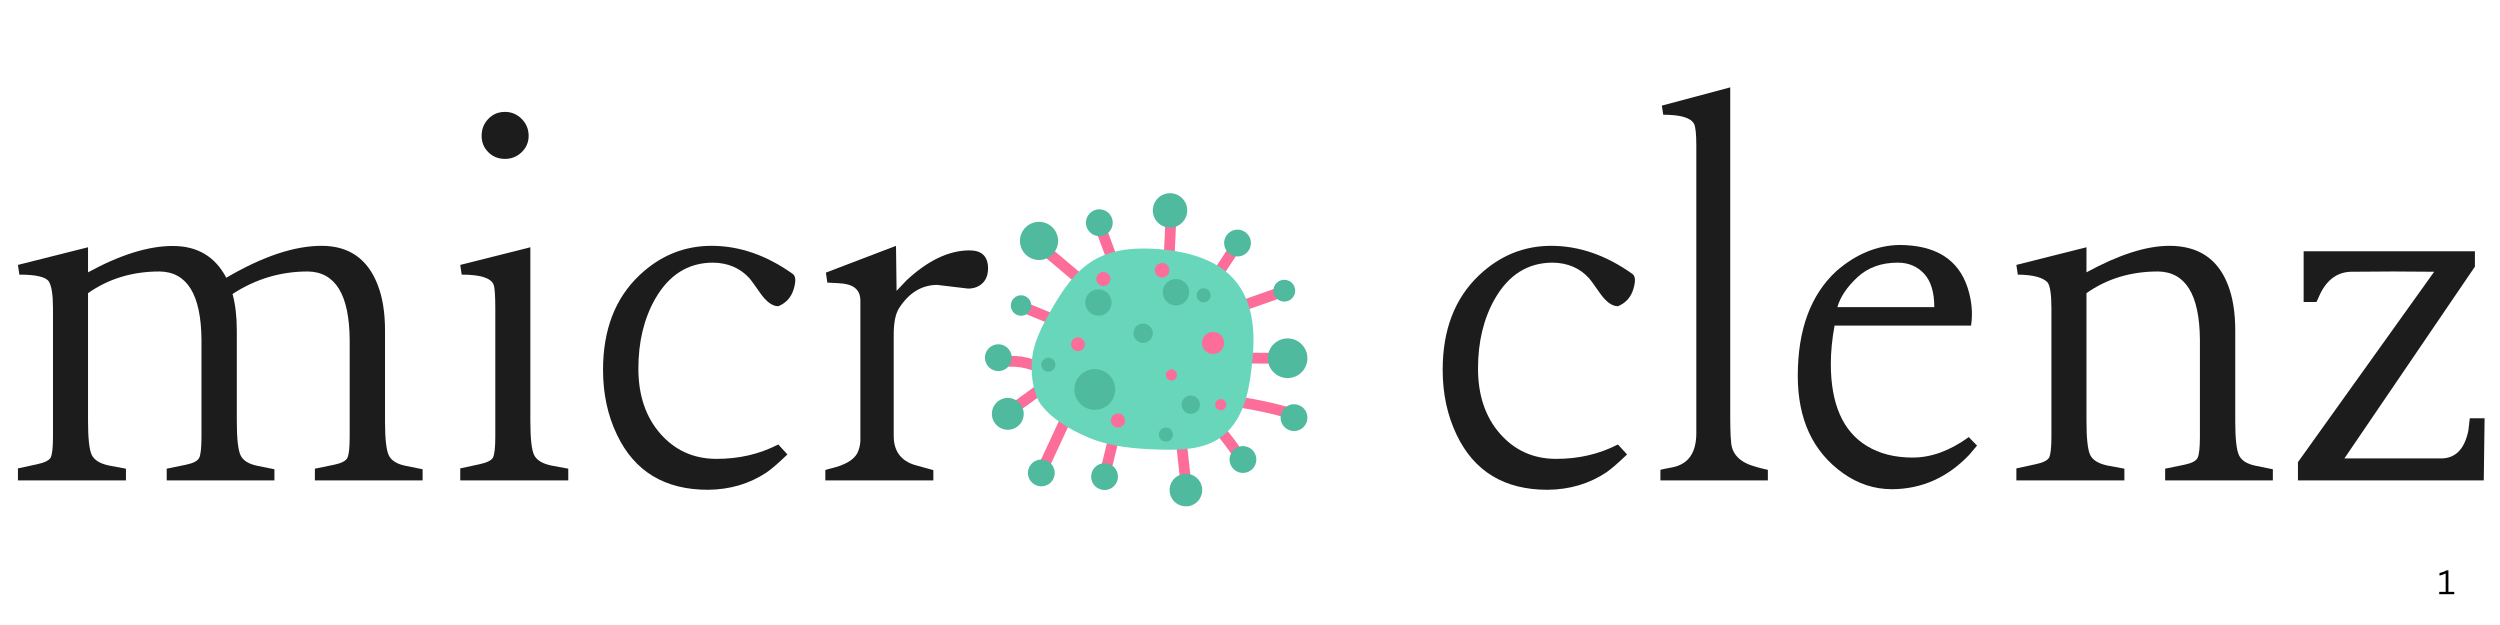<svg version="1.0" preserveAspectRatio="xMidYMid meet" height="500" viewBox="0 0 1500 375" zoomAndPan="magnify" width="2000" xmlns:xlink="http://www.w3.org/1999/xlink" xmlns="http://www.w3.org/2000/svg"><defs><g></g><clipPath id="b486a7b41b"><path clip-rule="nonzero" d="M 590.941 206 L 608 206 L 608 223 L 590.941 223 Z M 590.941 206"></path></clipPath><clipPath id="9415ea5e1d"><path clip-rule="nonzero" d="M 768 242 L 784.441 242 L 784.441 259 L 768 259 Z M 768 242"></path></clipPath><clipPath id="f687f3470a"><path clip-rule="nonzero" d="M 760 203 L 784.441 203 L 784.441 227 L 760 227 Z M 760 203"></path></clipPath><clipPath id="13f8cfface"><path clip-rule="nonzero" d="M 691 115.902 L 713 115.902 L 713 137 L 691 137 Z M 691 115.902"></path></clipPath></defs><g fill-opacity="1" fill="#1c1c1d"><g transform="translate(-1.725, 288.229)"><g><path d="M 97.469 -125.344 C 81.164 -125.344 66.859 -121.008 54.547 -112.344 L 54.547 -35.734 C 54.547 -25.242 55.285 -18.43 56.766 -15.297 C 58.254 -12.172 61.734 -10.035 67.203 -8.891 L 77.297 -7.016 L 77.297 0 L 12.484 0 L 12.484 -7.188 L 24.281 -9.75 C 28.5 -10.656 31.117 -11.969 32.141 -13.688 C 33.055 -15.625 33.516 -19.781 33.516 -26.156 L 33.516 -103.109 C 33.516 -111.086 32.719 -116.445 31.125 -119.188 C 29.414 -122.031 23.488 -123.453 13.344 -123.453 L 12.484 -129.281 L 54.547 -139.875 L 54.547 -124.828 C 73.93 -135.43 90.945 -140.703 105.594 -140.641 C 120.238 -140.586 130.867 -134.234 137.484 -121.578 C 159.254 -134.348 178.316 -140.734 194.672 -140.734 C 211.035 -140.734 222.238 -132.977 228.281 -117.469 C 231.25 -109.945 232.734 -100.77 232.734 -89.938 L 232.734 -35.391 C 232.734 -24.91 233.5 -18.102 235.031 -14.969 C 236.57 -11.832 239.961 -9.75 245.203 -8.719 L 255.297 -6.672 L 255.297 0 L 190.656 0 L 190.656 -7.016 L 202.297 -9.406 C 206.617 -10.312 209.238 -11.68 210.156 -13.516 C 211.07 -15.453 211.531 -19.609 211.531 -25.984 L 211.531 -84.469 C 211.301 -111.488 202.922 -125.113 186.391 -125.344 C 170.086 -125.344 155.039 -120.836 141.25 -111.828 C 142.957 -105.555 143.812 -98.258 143.812 -89.938 L 143.812 -35.391 C 143.812 -24.91 144.578 -18.102 146.109 -14.969 C 147.648 -11.832 151.047 -9.75 156.297 -8.719 L 166.375 -6.672 L 166.375 0 L 101.75 0 L 101.75 -7.016 L 113.375 -9.406 C 117.707 -10.312 120.328 -11.68 121.234 -13.516 C 122.148 -15.453 122.609 -19.609 122.609 -25.984 L 122.609 -84.469 C 122.379 -111.488 114 -125.113 97.469 -125.344 Z M 97.469 -125.344"></path></g></g><g transform="translate(263.664, 288.229)"><g><path d="M 54.547 -139.875 L 54.547 -35.734 C 54.547 -25.242 55.285 -18.43 56.766 -15.297 C 58.254 -12.172 61.734 -10.035 67.203 -8.891 L 77.297 -7.016 L 77.297 0 L 12.484 0 L 12.484 -7.188 L 24.281 -9.75 C 28.5 -10.656 31.117 -11.969 32.141 -13.688 C 33.055 -15.625 33.516 -19.781 33.516 -26.156 L 33.516 -103.109 C 33.516 -110.973 33.172 -115.758 32.484 -117.469 C 30.891 -121.457 24.508 -123.453 13.344 -123.453 L 12.484 -129.281 Z M 25.312 -206.734 C 25.312 -210.723 26.648 -214.113 29.328 -216.906 C 32.004 -219.695 35.336 -221.094 39.328 -221.094 C 43.203 -221.094 46.535 -219.695 49.328 -216.906 C 52.117 -214.113 53.516 -210.723 53.516 -206.734 C 53.516 -202.859 52.117 -199.582 49.328 -196.906 C 46.535 -194.227 43.203 -192.891 39.328 -192.891 C 35.336 -192.891 32.004 -194.227 29.328 -196.906 C 26.648 -199.582 25.312 -202.859 25.312 -206.734 Z M 25.312 -206.734"></path></g></g><g transform="translate(352.071, 288.229)"><g><path d="M 41.047 -108.922 C 34.316 -97.066 30.953 -83.129 30.953 -67.109 C 30.953 -51.098 35.336 -38.078 44.109 -28.047 C 52.891 -18.016 64.062 -12.969 77.625 -12.906 C 91.195 -12.852 103.625 -15.734 114.906 -21.547 L 120.375 -15.562 C 114.906 -10.312 110.75 -6.719 107.906 -4.781 C 97.645 2.051 85.898 5.523 72.672 5.641 C 46.797 5.641 28.613 -5.359 18.125 -27.359 C 12.539 -38.984 9.75 -51.977 9.75 -66.344 C 9.75 -90.395 17.047 -109.32 31.641 -123.125 C 44.055 -134.863 58.473 -140.734 74.891 -140.734 C 91.535 -140.734 107.723 -135.145 123.453 -123.969 C 125.398 -122.719 125.629 -119.641 124.141 -114.734 C 122.66 -109.836 119.582 -106.422 114.906 -104.484 C 111.375 -104.484 107.754 -107.129 104.047 -112.422 C 100.348 -117.723 98.211 -120.66 97.641 -121.234 C 92.055 -127.391 84.758 -130.523 75.75 -130.641 C 60.926 -130.641 49.359 -123.398 41.047 -108.922 Z M 41.047 -108.922"></path></g></g><g transform="translate(482.714, 288.229)"><g><path d="M 98.156 -115.078 L 79.516 -117.297 C 70.16 -117.191 62.52 -112.461 56.594 -103.109 C 54.539 -99.691 53.516 -94.504 53.516 -87.547 L 53.516 -26.672 C 53.516 -18.234 57.223 -12.594 64.641 -9.75 C 64.754 -9.633 66.805 -9.035 70.797 -7.953 C 74.785 -6.867 76.953 -6.27 77.297 -6.156 L 77.297 0 L 12.484 0 L 12.484 -6.156 C 12.828 -6.383 13.969 -6.727 15.906 -7.188 C 24.113 -9.125 29.359 -12.145 31.641 -16.25 C 32.773 -18.531 33.398 -21.035 33.516 -23.766 L 33.516 -107.906 C 33.516 -113.375 30.609 -116.676 24.797 -117.812 C 23.086 -118.156 19.383 -118.441 13.688 -118.672 L 12.828 -124.656 L 54.891 -140.734 L 55.234 -113.719 L 61.219 -120.047 C 74.102 -132.016 86.695 -138 99 -138 C 106.301 -138 110.008 -134.461 110.125 -127.391 C 110.125 -121.691 107.785 -117.875 103.109 -115.938 C 101.516 -115.363 99.863 -115.078 98.156 -115.078 Z M 98.156 -115.078"></path></g></g></g><g fill-opacity="1" fill="#1c1c1d"><g transform="translate(590.447, 288.229)"><g><path d="M 0 0 Z M 0 0"></path></g></g><g transform="translate(656.794, 288.229)"><g><path d="M 0 0 Z M 0 0"></path></g></g></g><g fill-opacity="1" fill="#000000"><g transform="translate(723.15, 288.229)"><g><path d="M 0 0 Z M 0 0"></path></g></g><g transform="translate(789.497, 288.229)"><g><path d="M 0 0 Z M 0 0"></path></g></g></g><g fill-opacity="1" fill="#1c1c1d"><g transform="translate(855.853, 288.229)"><g><path d="M 41.047 -108.922 C 34.316 -97.066 30.953 -83.129 30.953 -67.109 C 30.953 -51.098 35.336 -38.078 44.109 -28.047 C 52.891 -18.016 64.062 -12.969 77.625 -12.906 C 91.195 -12.852 103.625 -15.734 114.906 -21.547 L 120.375 -15.562 C 114.906 -10.312 110.75 -6.719 107.906 -4.781 C 97.645 2.051 85.898 5.523 72.672 5.641 C 46.797 5.641 28.613 -5.359 18.125 -27.359 C 12.539 -38.984 9.75 -51.977 9.75 -66.344 C 9.75 -90.395 17.047 -109.32 31.641 -123.125 C 44.055 -134.863 58.473 -140.734 74.891 -140.734 C 91.535 -140.734 107.723 -135.145 123.453 -123.969 C 125.398 -122.719 125.629 -119.641 124.141 -114.734 C 122.66 -109.836 119.582 -106.422 114.906 -104.484 C 111.375 -104.484 107.754 -107.129 104.047 -112.422 C 100.348 -117.723 98.211 -120.66 97.641 -121.234 C 92.055 -127.391 84.758 -130.523 75.75 -130.641 C 60.926 -130.641 49.359 -123.398 41.047 -108.922 Z M 41.047 -108.922"></path></g></g><g transform="translate(986.496, 288.229)"><g><path d="M 51.641 -235.812 L 51.641 -38.812 C 51.641 -28.551 51.984 -22.223 52.672 -19.828 C 53.922 -15.273 57.281 -11.859 62.75 -9.578 C 65.719 -8.43 69.539 -7.348 74.219 -6.328 L 74.219 0 L 9.75 0 L 9.75 -6.328 C 10.426 -6.555 12.875 -7.066 17.094 -7.859 C 26.562 -9.797 31.297 -16.641 31.297 -28.391 L 31.297 -200.922 C 31.297 -207.879 30.836 -212.211 29.922 -213.922 C 27.984 -217.566 21.828 -219.391 11.453 -219.391 L 10.609 -224.859 Z M 51.641 -235.812"></path></g></g><g transform="translate(1068.917, 288.229)"><g><path d="M 70.453 -141.25 C 92.336 -141.25 106.07 -132.695 111.656 -115.594 C 114.164 -107.844 114.852 -100.266 113.719 -92.859 L 31.812 -92.859 C 30.32 -84.648 29.578 -77.008 29.578 -69.938 C 29.578 -45.883 36.758 -29.469 51.125 -20.688 C 58.758 -16.02 67.938 -13.688 78.656 -13.688 C 89.832 -13.688 101.062 -17.785 112.344 -25.984 L 117.297 -20.859 L 112.516 -15.219 C 99.516 -1.656 84.125 5.18 66.344 5.297 C 55.738 5.297 45.938 2.102 36.938 -4.281 C 18.812 -17.156 9.75 -36.645 9.75 -62.75 C 9.75 -90.344 17.441 -111.266 32.828 -125.516 C 44.453 -135.66 56.992 -140.906 70.453 -141.25 Z M 33.516 -103.969 L 91.656 -103.969 C 91.656 -112.969 89.602 -119.66 85.5 -124.047 C 81.395 -128.441 76.148 -130.641 69.766 -130.641 C 59.848 -130.641 51.754 -127.703 45.484 -121.828 C 39.211 -115.961 35.223 -110.008 33.516 -103.969 Z M 33.516 -103.969"></path></g></g><g transform="translate(1197.337, 288.229)"><g><path d="M 97.469 -125.344 C 81.164 -125.344 66.859 -121.008 54.547 -112.344 L 54.547 -35.734 C 54.547 -25.242 55.285 -18.43 56.766 -15.297 C 58.254 -12.172 61.734 -10.035 67.203 -8.891 L 77.297 -7.016 L 77.297 0 L 12.484 0 L 12.484 -7.188 L 24.281 -9.75 C 28.5 -10.656 31.117 -11.969 32.141 -13.688 C 33.055 -15.625 33.516 -19.781 33.516 -26.156 L 33.516 -103.109 C 33.516 -111.316 32.773 -116.504 31.297 -118.672 C 28.555 -121.754 22.57 -123.348 13.344 -123.453 L 12.484 -129.281 L 54.547 -139.875 L 54.547 -124.828 C 73.93 -135.43 90.52 -140.734 104.312 -140.734 C 121.633 -140.734 133.316 -132.977 139.359 -117.469 C 142.328 -109.945 143.812 -100.77 143.812 -89.938 L 143.812 -35.391 C 143.812 -24.91 144.578 -18.102 146.109 -14.969 C 147.648 -11.832 151.047 -9.75 156.297 -8.719 L 166.375 -6.672 L 166.375 0 L 101.75 0 L 101.75 -7.016 L 113.375 -9.406 C 117.707 -10.312 120.328 -11.68 121.234 -13.516 C 122.148 -15.453 122.609 -19.609 122.609 -25.984 L 122.609 -84.469 C 122.379 -111.488 114 -125.113 97.469 -125.344 Z M 97.469 -125.344"></path></g></g><g transform="translate(1373.465, 288.229)"><g><path d="M 111.484 -137.484 L 111.484 -128.25 L 33.172 -13.172 L 91.141 -13.172 C 99.805 -13.172 105.281 -18.754 107.562 -29.922 L 108.406 -37.281 L 117.297 -37.281 L 116.797 0 L 5.297 0 L 5.297 -10.938 L 87.031 -125.172 C 71.301 -125.398 54.66 -125.398 37.109 -125.172 C 28.328 -124.941 21.828 -119.754 17.609 -109.609 C 17.035 -108.359 16.641 -107.504 16.422 -107.047 L 8.719 -107.047 L 8.719 -137.484 Z M 111.484 -137.484"></path></g></g></g><path fill-rule="nonzero" fill-opacity="1" d="M 626.164 153.551 C 631.809 158.32 637.453 163.086 643.102 167.855 C 646.27 170.531 650.875 165.965 647.688 163.27 C 642.039 158.5 636.395 153.734 630.75 148.965 C 627.582 146.289 622.973 150.855 626.164 153.551 Z M 626.164 153.551" fill="#fc6d99"></path><path fill-rule="nonzero" fill-opacity="1" d="M 658.176 140.102 C 659.906 144.77 661.633 149.438 663.363 154.102 C 664.805 157.977 671.07 156.301 669.613 152.375 C 667.887 147.707 666.156 143.039 664.426 138.375 C 662.988 134.496 656.719 136.176 658.176 140.102 Z M 658.176 140.102" fill="#fc6d99"></path><path fill-rule="nonzero" fill-opacity="1" d="M 699.145 134.031 C 698.895 139.672 698.648 145.312 698.398 150.949 C 698.211 155.121 704.699 155.113 704.883 150.949 C 705.133 145.309 705.379 139.668 705.629 134.031 C 705.816 129.859 699.328 129.867 699.145 134.031 Z M 699.145 134.031" fill="#fc6d99"></path><path fill-rule="nonzero" fill-opacity="1" d="M 735.023 163.633 C 737.641 159.629 740.258 155.621 742.875 151.621 C 745.168 148.117 739.551 144.863 737.277 148.348 C 734.66 152.352 732.043 156.355 729.426 160.359 C 727.133 163.859 732.75 167.117 735.023 163.633 Z M 735.023 163.633" fill="#fc6d99"></path><path fill-rule="nonzero" fill-opacity="1" d="M 748.188 185.926 C 754.754 183.609 761.32 181.297 767.887 178.98 C 771.793 177.602 770.113 171.336 766.16 172.73 C 759.594 175.047 753.031 177.359 746.465 179.676 C 742.555 181.055 744.238 187.324 748.188 185.926 Z M 748.188 185.926" fill="#fc6d99"></path><path fill-rule="nonzero" fill-opacity="1" d="M 750.16 218.109 C 755.039 218.133 759.922 218.16 764.805 218.188 C 768.977 218.207 768.984 211.723 764.805 211.703 C 759.922 211.676 755.039 211.648 750.16 211.625 C 745.988 211.602 745.98 218.086 750.16 218.109 Z M 750.16 218.109" fill="#fc6d99"></path><path fill-rule="nonzero" fill-opacity="1" d="M 742.809 244.418 C 752.594 245.871 762.262 247.949 771.781 250.645 C 775.801 251.781 777.52 245.531 773.504 244.395 C 763.988 241.699 754.316 239.621 744.531 238.168 C 742.789 237.91 741.066 238.605 740.543 240.434 C 740.105 241.961 741.078 244.164 742.809 244.422 Z M 742.809 244.418" fill="#fc6d99"></path><path fill-rule="nonzero" fill-opacity="1" d="M 730.32 261.273 C 733.82 265.273 736.98 269.52 739.832 274.012 C 742.062 277.52 747.68 274.273 745.43 270.738 C 742.285 265.789 738.762 261.102 734.902 256.691 C 732.148 253.543 727.578 258.145 730.316 261.277 Z M 730.32 261.273" fill="#fc6d99"></path><path fill-rule="nonzero" fill-opacity="1" d="M 705.887 268.117 C 706.691 275.492 707.496 282.863 708.305 290.238 C 708.496 291.98 709.656 293.48 711.547 293.48 C 713.148 293.48 714.977 291.988 714.789 290.238 C 713.984 282.863 713.18 275.492 712.371 268.117 C 712.184 266.379 711.02 264.879 709.129 264.879 C 707.527 264.879 705.699 266.367 705.887 268.117 Z M 705.887 268.117" fill="#fc6d99"></path><path fill-rule="nonzero" fill-opacity="1" d="M 666.957 281.57 C 668.285 276.18 669.613 270.789 670.945 265.398 C 671.945 261.352 665.695 259.621 664.695 263.676 C 663.363 269.066 662.035 274.457 660.707 279.848 C 659.707 283.895 665.957 285.625 666.957 281.57 Z M 666.957 281.57" fill="#fc6d99"></path><path fill-rule="nonzero" fill-opacity="1" d="M 629.723 280.066 C 633.633 271.66 637.543 263.246 641.453 254.84 C 643.199 251.078 637.613 247.781 635.855 251.566 C 631.945 259.977 628.035 268.387 624.125 276.793 C 622.379 280.555 627.961 283.852 629.723 280.066 Z M 629.723 280.066" fill="#fc6d99"></path><path fill-rule="nonzero" fill-opacity="1" d="M 610.492 247.406 C 614.949 244.164 619.41 240.926 623.863 237.684 C 625.293 236.648 625.957 234.879 625.027 233.25 C 624.227 231.844 622.008 231.059 620.594 232.086 C 616.137 235.328 611.676 238.566 607.219 241.809 C 605.793 242.844 605.125 244.613 606.055 246.242 C 606.855 247.648 609.078 248.434 610.492 247.406 Z M 610.492 247.406" fill="#fc6d99"></path><path fill-rule="nonzero" fill-opacity="1" d="M 605.984 220.004 C 610.34 219.914 614.496 220.562 618.629 221.941 C 622.598 223.266 624.297 217.004 620.355 215.691 C 615.723 214.145 610.867 213.422 605.984 213.527 C 601.816 213.613 601.805 220.098 605.984 220.008 Z M 605.984 220.004" fill="#fc6d99"></path><path fill-rule="nonzero" fill-opacity="1" d="M 615.863 188.566 C 620.32 190.391 624.777 192.215 629.234 194.035 C 630.867 194.707 632.781 193.309 633.223 191.77 C 633.754 189.922 632.57 188.441 630.957 187.781 C 626.5 185.957 622.047 184.133 617.59 182.312 C 615.953 181.645 614.039 183.039 613.598 184.578 C 613.066 186.43 614.25 187.906 615.863 188.566 Z M 615.863 188.566" fill="#fc6d99"></path><path fill-rule="nonzero" fill-opacity="1" d="M 749.613 184.816 C 750.52 187.914 751.148 191.105 751.543 194.301 C 752.652 203.309 751.965 212.438 750.871 221.445 C 749.941 229.078 748.703 236.738 745.953 243.918 C 743.203 251.098 738.828 257.828 732.598 262.324 C 722.332 269.73 708.734 270.137 696.078 269.766 C 681.547 269.344 666.734 268.195 653.309 262.621 C 641.629 257.766 630.027 250.742 623.664 241.488 C 619.262 233.484 618.289 222.375 619.383 214.012 C 620.605 204.656 625.066 196.07 629.672 187.84 C 636.637 175.375 644.629 162.648 657.074 155.641 C 668.711 149.082 682.754 148.422 696.062 149.543 C 713.082 150.98 731.172 155.875 741.797 169.25 C 745.434 173.836 747.977 179.18 749.617 184.816 Z M 749.613 184.816" fill="#68d6bb"></path><path fill-rule="nonzero" fill-opacity="1" d="M 666.957 181.535 C 666.957 182.055 666.906 182.57 666.805 183.078 C 666.703 183.586 666.551 184.082 666.355 184.562 C 666.156 185.043 665.91 185.496 665.621 185.93 C 665.336 186.363 665.008 186.762 664.641 187.129 C 664.273 187.496 663.871 187.824 663.441 188.113 C 663.008 188.402 662.551 188.645 662.074 188.844 C 661.594 189.043 661.098 189.191 660.59 189.293 C 660.078 189.395 659.566 189.445 659.047 189.445 C 658.527 189.445 658.012 189.395 657.504 189.293 C 656.992 189.191 656.5 189.043 656.02 188.844 C 655.539 188.645 655.082 188.402 654.652 188.113 C 654.219 187.824 653.82 187.496 653.453 187.129 C 653.086 186.762 652.758 186.363 652.469 185.93 C 652.18 185.496 651.938 185.043 651.738 184.562 C 651.539 184.082 651.391 183.586 651.289 183.078 C 651.188 182.57 651.137 182.055 651.137 181.535 C 651.137 181.016 651.188 180.5 651.289 179.992 C 651.391 179.484 651.539 178.988 651.738 178.508 C 651.938 178.027 652.18 177.574 652.469 177.141 C 652.758 176.707 653.086 176.309 653.453 175.941 C 653.82 175.574 654.219 175.246 654.652 174.957 C 655.082 174.668 655.539 174.426 656.02 174.227 C 656.5 174.027 656.992 173.879 657.504 173.777 C 658.012 173.676 658.527 173.625 659.047 173.625 C 659.566 173.625 660.078 173.676 660.59 173.777 C 661.098 173.879 661.594 174.027 662.074 174.227 C 662.551 174.426 663.008 174.668 663.441 174.957 C 663.871 175.246 664.273 175.574 664.641 175.941 C 665.008 176.309 665.336 176.707 665.621 177.141 C 665.91 177.574 666.156 178.027 666.355 178.508 C 666.551 178.988 666.703 179.484 666.805 179.992 C 666.906 180.5 666.957 181.016 666.957 181.535 Z M 666.957 181.535" fill="#50ba9e"></path><path fill-rule="nonzero" fill-opacity="1" d="M 713.527 175.359 C 713.527 175.879 713.477 176.398 713.375 176.91 C 713.273 177.422 713.121 177.918 712.922 178.398 C 712.723 178.879 712.477 179.34 712.188 179.773 C 711.898 180.207 711.566 180.605 711.199 180.977 C 710.832 181.344 710.43 181.676 709.996 181.965 C 709.562 182.254 709.105 182.5 708.621 182.699 C 708.141 182.898 707.645 183.047 707.133 183.152 C 706.621 183.254 706.102 183.305 705.582 183.305 C 705.059 183.305 704.543 183.254 704.031 183.152 C 703.52 183.047 703.023 182.898 702.543 182.699 C 702.059 182.5 701.602 182.254 701.168 181.965 C 700.734 181.676 700.332 181.344 699.965 180.977 C 699.594 180.605 699.266 180.207 698.977 179.773 C 698.688 179.34 698.441 178.879 698.242 178.398 C 698.043 177.918 697.891 177.422 697.789 176.91 C 697.688 176.398 697.637 175.879 697.637 175.359 C 697.637 174.836 697.688 174.32 697.789 173.809 C 697.891 173.297 698.043 172.801 698.242 172.316 C 698.441 171.836 698.688 171.379 698.977 170.945 C 699.266 170.512 699.594 170.109 699.965 169.742 C 700.332 169.371 700.734 169.043 701.168 168.754 C 701.602 168.461 702.059 168.219 702.543 168.02 C 703.023 167.82 703.52 167.668 704.031 167.566 C 704.543 167.465 705.059 167.414 705.582 167.414 C 706.102 167.414 706.621 167.465 707.133 167.566 C 707.645 167.668 708.141 167.82 708.621 168.02 C 709.105 168.219 709.562 168.461 709.996 168.754 C 710.43 169.043 710.832 169.371 711.199 169.742 C 711.566 170.109 711.898 170.512 712.188 170.945 C 712.477 171.379 712.723 171.836 712.922 172.316 C 713.121 172.801 713.273 173.297 713.375 173.809 C 713.477 174.32 713.527 174.836 713.527 175.359 Z M 713.527 175.359" fill="#50ba9e"></path><path fill-rule="nonzero" fill-opacity="1" d="M 669.121 233.684 C 669.121 234.484 669.043 235.281 668.887 236.07 C 668.73 236.855 668.496 237.621 668.191 238.363 C 667.883 239.105 667.504 239.812 667.059 240.48 C 666.613 241.148 666.105 241.766 665.539 242.336 C 664.969 242.902 664.352 243.41 663.684 243.855 C 663.016 244.301 662.309 244.68 661.566 244.988 C 660.824 245.293 660.059 245.527 659.273 245.684 C 658.484 245.84 657.688 245.918 656.883 245.918 C 656.082 245.918 655.285 245.84 654.496 245.684 C 653.707 245.527 652.945 245.293 652.203 244.988 C 651.461 244.68 650.754 244.301 650.086 243.855 C 649.418 243.41 648.801 242.902 648.23 242.336 C 647.664 241.766 647.156 241.148 646.711 240.48 C 646.262 239.812 645.887 239.105 645.578 238.363 C 645.27 237.621 645.039 236.855 644.883 236.07 C 644.727 235.281 644.648 234.484 644.648 233.684 C 644.648 232.879 644.727 232.082 644.883 231.293 C 645.039 230.508 645.27 229.742 645.578 229 C 645.887 228.258 646.262 227.551 646.711 226.883 C 647.156 226.215 647.664 225.598 648.23 225.027 C 648.801 224.461 649.418 223.953 650.086 223.508 C 650.754 223.062 651.461 222.684 652.203 222.375 C 652.945 222.07 653.707 221.836 654.496 221.68 C 655.285 221.523 656.082 221.445 656.883 221.445 C 657.688 221.445 658.484 221.523 659.273 221.68 C 660.059 221.836 660.824 222.07 661.566 222.375 C 662.309 222.684 663.016 223.062 663.684 223.508 C 664.352 223.953 664.969 224.461 665.539 225.027 C 666.105 225.598 666.613 226.215 667.059 226.883 C 667.504 227.551 667.883 228.258 668.191 229 C 668.496 229.742 668.73 230.508 668.887 231.293 C 669.043 232.082 669.121 232.879 669.121 233.684 Z M 669.121 233.684" fill="#50ba9e"></path><path fill-rule="nonzero" fill-opacity="1" d="M 719.977 242.801 C 719.977 243.164 719.941 243.52 719.871 243.875 C 719.801 244.23 719.695 244.574 719.555 244.906 C 719.418 245.242 719.25 245.559 719.047 245.859 C 718.848 246.16 718.617 246.438 718.363 246.691 C 718.109 246.949 717.832 247.176 717.531 247.379 C 717.23 247.578 716.914 247.746 716.578 247.887 C 716.246 248.023 715.902 248.129 715.547 248.199 C 715.191 248.27 714.836 248.305 714.473 248.305 C 714.113 248.305 713.754 248.27 713.398 248.199 C 713.043 248.129 712.699 248.023 712.367 247.887 C 712.035 247.746 711.715 247.578 711.414 247.379 C 711.117 247.176 710.836 246.949 710.582 246.691 C 710.328 246.438 710.098 246.16 709.898 245.859 C 709.695 245.559 709.527 245.242 709.391 244.906 C 709.25 244.574 709.145 244.23 709.074 243.875 C 709.004 243.52 708.969 243.164 708.969 242.801 C 708.969 242.441 709.004 242.082 709.074 241.73 C 709.145 241.375 709.25 241.031 709.391 240.695 C 709.527 240.363 709.695 240.047 709.898 239.746 C 710.098 239.445 710.328 239.168 710.582 238.91 C 710.836 238.656 711.117 238.426 711.414 238.227 C 711.715 238.027 712.035 237.855 712.367 237.719 C 712.699 237.582 713.043 237.477 713.398 237.406 C 713.754 237.336 714.113 237.301 714.473 237.301 C 714.836 237.301 715.191 237.336 715.547 237.406 C 715.902 237.477 716.246 237.582 716.578 237.719 C 716.914 237.855 717.23 238.027 717.531 238.227 C 717.832 238.426 718.109 238.656 718.363 238.91 C 718.617 239.168 718.848 239.445 719.047 239.746 C 719.25 240.047 719.418 240.363 719.555 240.695 C 719.695 241.031 719.801 241.375 719.871 241.73 C 719.941 242.082 719.977 242.441 719.977 242.801 Z M 719.977 242.801" fill="#50ba9e"></path><path fill-rule="nonzero" fill-opacity="1" d="M 726.406 177.18 C 726.406 177.457 726.379 177.73 726.324 178.004 C 726.273 178.277 726.191 178.539 726.086 178.797 C 725.98 179.055 725.848 179.297 725.695 179.527 C 725.539 179.762 725.363 179.973 725.168 180.172 C 724.973 180.367 724.758 180.543 724.527 180.695 C 724.297 180.852 724.051 180.98 723.793 181.086 C 723.539 181.195 723.273 181.273 723 181.328 C 722.727 181.383 722.453 181.41 722.176 181.41 C 721.898 181.41 721.621 181.383 721.352 181.328 C 721.078 181.273 720.812 181.195 720.555 181.086 C 720.301 180.98 720.055 180.852 719.824 180.695 C 719.594 180.543 719.379 180.367 719.184 180.172 C 718.988 179.973 718.812 179.762 718.656 179.527 C 718.504 179.297 718.371 179.055 718.266 178.797 C 718.16 178.539 718.078 178.277 718.023 178.004 C 717.973 177.73 717.945 177.457 717.945 177.18 C 717.945 176.898 717.973 176.625 718.023 176.352 C 718.078 176.078 718.16 175.816 718.266 175.559 C 718.371 175.301 718.504 175.059 718.656 174.828 C 718.812 174.598 718.988 174.383 719.184 174.188 C 719.379 173.988 719.594 173.812 719.824 173.66 C 720.055 173.504 720.301 173.375 720.555 173.27 C 720.812 173.164 721.078 173.082 721.352 173.027 C 721.621 172.973 721.898 172.945 722.176 172.945 C 722.453 172.945 722.727 172.973 723 173.027 C 723.273 173.082 723.539 173.164 723.793 173.27 C 724.051 173.375 724.297 173.504 724.527 173.66 C 724.758 173.812 724.973 173.988 725.168 174.188 C 725.363 174.383 725.539 174.598 725.695 174.828 C 725.848 175.059 725.98 175.301 726.086 175.559 C 726.191 175.816 726.273 176.078 726.324 176.352 C 726.379 176.625 726.406 176.898 726.406 177.18 Z M 726.406 177.18" fill="#50ba9e"></path><path fill-rule="nonzero" fill-opacity="1" d="M 703.762 260.742 C 703.762 261.02 703.734 261.293 703.68 261.566 C 703.625 261.84 703.547 262.102 703.441 262.359 C 703.332 262.617 703.203 262.859 703.047 263.09 C 702.895 263.324 702.719 263.535 702.523 263.734 C 702.324 263.93 702.113 264.105 701.883 264.258 C 701.648 264.414 701.406 264.543 701.148 264.648 C 700.895 264.758 700.629 264.836 700.355 264.891 C 700.082 264.945 699.809 264.973 699.531 264.973 C 699.254 264.973 698.977 264.945 698.703 264.891 C 698.434 264.836 698.168 264.758 697.91 264.648 C 697.652 264.543 697.41 264.414 697.18 264.258 C 696.949 264.105 696.734 263.93 696.539 263.734 C 696.34 263.535 696.164 263.324 696.012 263.09 C 695.855 262.859 695.727 262.617 695.621 262.359 C 695.516 262.102 695.434 261.84 695.379 261.566 C 695.324 261.293 695.297 261.02 695.297 260.742 C 695.297 260.461 695.324 260.188 695.379 259.914 C 695.434 259.641 695.516 259.379 695.621 259.121 C 695.727 258.863 695.855 258.621 696.012 258.391 C 696.164 258.16 696.34 257.945 696.539 257.75 C 696.734 257.551 696.949 257.375 697.18 257.223 C 697.41 257.066 697.652 256.938 697.91 256.832 C 698.168 256.723 698.434 256.645 698.703 256.59 C 698.977 256.535 699.254 256.508 699.531 256.508 C 699.809 256.508 700.082 256.535 700.355 256.59 C 700.629 256.645 700.895 256.723 701.148 256.832 C 701.406 256.938 701.648 257.066 701.883 257.223 C 702.113 257.375 702.324 257.551 702.523 257.75 C 702.719 257.945 702.895 258.16 703.047 258.391 C 703.203 258.621 703.332 258.863 703.441 259.121 C 703.547 259.379 703.625 259.641 703.68 259.914 C 703.734 260.188 703.762 260.461 703.762 260.742 Z M 703.762 260.742" fill="#50ba9e"></path><path fill-rule="nonzero" fill-opacity="1" d="M 691.688 199.938 C 691.688 200.32 691.652 200.699 691.578 201.074 C 691.504 201.449 691.391 201.812 691.246 202.164 C 691.098 202.52 690.918 202.855 690.707 203.172 C 690.496 203.492 690.254 203.785 689.98 204.055 C 689.711 204.328 689.418 204.566 689.098 204.781 C 688.781 204.992 688.445 205.172 688.094 205.32 C 687.738 205.465 687.375 205.574 687 205.652 C 686.625 205.727 686.246 205.762 685.863 205.762 C 685.48 205.762 685.102 205.727 684.727 205.652 C 684.352 205.574 683.984 205.465 683.633 205.32 C 683.277 205.172 682.941 204.992 682.625 204.781 C 682.309 204.566 682.012 204.328 681.742 204.055 C 681.473 203.785 681.23 203.492 681.016 203.172 C 680.805 202.855 680.625 202.52 680.48 202.164 C 680.332 201.812 680.223 201.449 680.148 201.074 C 680.074 200.699 680.035 200.32 680.035 199.938 C 680.035 199.555 680.074 199.176 680.148 198.801 C 680.223 198.426 680.332 198.059 680.48 197.707 C 680.625 197.352 680.805 197.016 681.016 196.699 C 681.23 196.379 681.473 196.086 681.742 195.816 C 682.012 195.547 682.309 195.305 682.625 195.09 C 682.941 194.879 683.277 194.699 683.633 194.555 C 683.984 194.406 684.352 194.297 684.727 194.223 C 685.102 194.148 685.48 194.109 685.863 194.109 C 686.246 194.109 686.625 194.148 687 194.223 C 687.375 194.297 687.738 194.406 688.094 194.555 C 688.445 194.699 688.781 194.879 689.098 195.09 C 689.418 195.305 689.711 195.547 689.98 195.816 C 690.254 196.086 690.496 196.379 690.707 196.699 C 690.918 197.016 691.098 197.352 691.246 197.707 C 691.391 198.059 691.504 198.426 691.578 198.801 C 691.652 199.176 691.688 199.555 691.688 199.938 Z M 691.688 199.938" fill="#50ba9e"></path><path fill-rule="nonzero" fill-opacity="1" d="M 633.25 218.832 C 633.25 219.113 633.223 219.387 633.168 219.66 C 633.113 219.934 633.031 220.195 632.926 220.453 C 632.82 220.711 632.691 220.953 632.535 221.184 C 632.383 221.414 632.207 221.629 632.008 221.828 C 631.812 222.023 631.598 222.199 631.367 222.352 C 631.137 222.508 630.895 222.637 630.637 222.742 C 630.379 222.852 630.117 222.93 629.844 222.984 C 629.57 223.039 629.297 223.066 629.016 223.066 C 628.738 223.066 628.465 223.039 628.191 222.984 C 627.918 222.93 627.656 222.852 627.398 222.742 C 627.141 222.637 626.898 222.508 626.668 222.352 C 626.434 222.199 626.223 222.023 626.023 221.828 C 625.828 221.629 625.652 221.414 625.5 221.184 C 625.344 220.953 625.215 220.711 625.109 220.453 C 625 220.195 624.922 219.934 624.867 219.66 C 624.812 219.387 624.785 219.113 624.785 218.832 C 624.785 218.555 624.812 218.281 624.867 218.008 C 624.922 217.734 625 217.473 625.109 217.215 C 625.215 216.957 625.344 216.715 625.5 216.484 C 625.652 216.25 625.828 216.039 626.023 215.84 C 626.223 215.645 626.434 215.469 626.668 215.316 C 626.898 215.16 627.141 215.031 627.398 214.926 C 627.656 214.816 627.918 214.738 628.191 214.684 C 628.465 214.629 628.738 214.602 629.016 214.602 C 629.297 214.602 629.57 214.629 629.844 214.684 C 630.117 214.738 630.379 214.816 630.637 214.926 C 630.895 215.031 631.137 215.16 631.367 215.316 C 631.598 215.469 631.812 215.645 632.008 215.84 C 632.207 216.039 632.383 216.25 632.535 216.484 C 632.691 216.715 632.82 216.957 632.926 217.215 C 633.031 217.473 633.113 217.734 633.168 218.008 C 633.223 218.281 633.25 218.555 633.25 218.832 Z M 633.25 218.832" fill="#50ba9e"></path><path fill-rule="nonzero" fill-opacity="1" d="M 734.457 205.762 C 734.457 206.199 734.414 206.633 734.328 207.059 C 734.242 207.488 734.117 207.902 733.949 208.305 C 733.781 208.707 733.578 209.09 733.336 209.453 C 733.094 209.816 732.816 210.152 732.508 210.461 C 732.203 210.77 731.867 211.043 731.504 211.285 C 731.141 211.527 730.758 211.734 730.355 211.902 C 729.953 212.066 729.535 212.195 729.109 212.277 C 728.68 212.363 728.25 212.406 727.812 212.406 C 727.375 212.406 726.945 212.363 726.516 212.277 C 726.09 212.195 725.672 212.066 725.27 211.902 C 724.867 211.734 724.484 211.527 724.121 211.285 C 723.758 211.043 723.422 210.77 723.113 210.461 C 722.805 210.152 722.531 209.816 722.289 209.453 C 722.047 209.09 721.84 208.707 721.676 208.305 C 721.508 207.902 721.383 207.488 721.297 207.059 C 721.211 206.633 721.168 206.199 721.168 205.762 C 721.168 205.328 721.211 204.895 721.297 204.465 C 721.383 204.039 721.508 203.625 721.676 203.219 C 721.84 202.816 722.047 202.434 722.289 202.07 C 722.531 201.711 722.805 201.375 723.113 201.066 C 723.422 200.758 723.758 200.48 724.121 200.238 C 724.484 199.996 724.867 199.793 725.27 199.625 C 725.672 199.457 726.09 199.332 726.516 199.246 C 726.945 199.16 727.375 199.117 727.812 199.117 C 728.25 199.117 728.68 199.16 729.109 199.246 C 729.535 199.332 729.953 199.457 730.355 199.625 C 730.758 199.793 731.141 199.996 731.504 200.238 C 731.867 200.48 732.203 200.758 732.508 201.066 C 732.816 201.375 733.094 201.711 733.336 202.07 C 733.578 202.434 733.781 202.816 733.949 203.219 C 734.117 203.625 734.242 204.039 734.328 204.465 C 734.414 204.895 734.457 205.328 734.457 205.762 Z M 734.457 205.762" fill="#fc6d99"></path><path fill-rule="nonzero" fill-opacity="1" d="M 675.012 252.277 C 675.012 252.555 674.984 252.828 674.93 253.102 C 674.879 253.375 674.797 253.641 674.691 253.895 C 674.586 254.152 674.453 254.398 674.301 254.629 C 674.145 254.859 673.969 255.074 673.773 255.27 C 673.578 255.465 673.363 255.641 673.133 255.797 C 672.902 255.949 672.656 256.082 672.402 256.188 C 672.145 256.293 671.879 256.375 671.605 256.426 C 671.336 256.48 671.059 256.508 670.781 256.508 C 670.504 256.508 670.227 256.48 669.957 256.426 C 669.684 256.375 669.418 256.293 669.16 256.188 C 668.906 256.082 668.66 255.949 668.43 255.797 C 668.199 255.641 667.984 255.465 667.789 255.27 C 667.594 255.074 667.418 254.859 667.262 254.629 C 667.109 254.398 666.977 254.152 666.871 253.895 C 666.766 253.641 666.684 253.375 666.629 253.102 C 666.578 252.828 666.551 252.555 666.551 252.277 C 666.551 252 666.578 251.723 666.629 251.453 C 666.684 251.18 666.766 250.914 666.871 250.656 C 666.977 250.402 667.109 250.156 667.262 249.926 C 667.418 249.695 667.594 249.48 667.789 249.285 C 667.984 249.09 668.199 248.914 668.43 248.758 C 668.66 248.605 668.906 248.473 669.16 248.367 C 669.418 248.262 669.684 248.18 669.957 248.125 C 670.227 248.074 670.504 248.047 670.781 248.047 C 671.059 248.047 671.336 248.074 671.605 248.125 C 671.879 248.18 672.145 248.262 672.402 248.367 C 672.656 248.473 672.902 248.605 673.133 248.758 C 673.363 248.914 673.578 249.09 673.773 249.285 C 673.969 249.48 674.145 249.695 674.301 249.926 C 674.453 250.156 674.586 250.402 674.691 250.656 C 674.797 250.914 674.879 251.18 674.93 251.453 C 674.984 251.723 675.012 252 675.012 252.277 Z M 675.012 252.277" fill="#fc6d99"></path><path fill-rule="nonzero" fill-opacity="1" d="M 666.238 167.414 C 666.238 167.691 666.211 167.965 666.156 168.238 C 666.102 168.512 666.023 168.777 665.918 169.031 C 665.809 169.289 665.68 169.535 665.523 169.766 C 665.371 169.996 665.195 170.211 665 170.406 C 664.801 170.602 664.59 170.777 664.359 170.934 C 664.125 171.086 663.883 171.219 663.625 171.324 C 663.371 171.43 663.105 171.512 662.832 171.562 C 662.559 171.617 662.285 171.645 662.008 171.645 C 661.73 171.645 661.453 171.617 661.18 171.562 C 660.91 171.512 660.645 171.43 660.387 171.324 C 660.129 171.219 659.887 171.086 659.656 170.934 C 659.426 170.777 659.211 170.602 659.016 170.406 C 658.816 170.211 658.641 169.996 658.488 169.766 C 658.332 169.535 658.203 169.289 658.098 169.031 C 657.992 168.777 657.91 168.512 657.855 168.238 C 657.801 167.965 657.773 167.691 657.773 167.414 C 657.773 167.137 657.801 166.859 657.855 166.59 C 657.91 166.316 657.992 166.051 658.098 165.793 C 658.203 165.539 658.332 165.293 658.488 165.062 C 658.641 164.832 658.816 164.617 659.016 164.422 C 659.211 164.227 659.426 164.051 659.656 163.895 C 659.887 163.742 660.129 163.609 660.387 163.504 C 660.645 163.398 660.91 163.316 661.18 163.262 C 661.453 163.211 661.73 163.184 662.008 163.184 C 662.285 163.184 662.559 163.211 662.832 163.262 C 663.105 163.316 663.371 163.398 663.625 163.504 C 663.883 163.609 664.125 163.742 664.359 163.895 C 664.59 164.051 664.801 164.227 665 164.422 C 665.195 164.617 665.371 164.832 665.523 165.062 C 665.68 165.293 665.809 165.539 665.918 165.793 C 666.023 166.051 666.102 166.316 666.156 166.59 C 666.211 166.859 666.238 167.137 666.238 167.414 Z M 666.238 167.414" fill="#fc6d99"></path><path fill-rule="nonzero" fill-opacity="1" d="M 706.18 224.973 C 706.18 225.414 706.094 225.836 705.926 226.242 C 705.758 226.652 705.516 227.012 705.203 227.324 C 704.895 227.633 704.531 227.875 704.125 228.043 C 703.719 228.211 703.293 228.297 702.855 228.297 C 702.414 228.297 701.988 228.211 701.582 228.043 C 701.176 227.875 700.816 227.633 700.504 227.324 C 700.191 227.012 699.953 226.652 699.781 226.242 C 699.613 225.836 699.531 225.414 699.531 224.973 C 699.531 224.531 699.613 224.105 699.781 223.699 C 699.953 223.293 700.191 222.934 700.504 222.621 C 700.816 222.309 701.176 222.07 701.582 221.902 C 701.988 221.73 702.414 221.648 702.855 221.648 C 703.293 221.648 703.719 221.73 704.125 221.902 C 704.531 222.07 704.895 222.309 705.203 222.621 C 705.516 222.934 705.758 223.293 705.926 223.699 C 706.094 224.105 706.18 224.531 706.18 224.973 Z M 706.18 224.973" fill="#fc6d99"></path><path fill-rule="nonzero" fill-opacity="1" d="M 701.645 162.168 C 701.645 162.453 701.617 162.738 701.559 163.02 C 701.504 163.301 701.422 163.578 701.309 163.84 C 701.199 164.105 701.066 164.359 700.906 164.598 C 700.746 164.836 700.562 165.059 700.359 165.262 C 700.156 165.465 699.938 165.648 699.699 165.809 C 699.457 165.965 699.207 166.102 698.941 166.211 C 698.676 166.32 698.402 166.406 698.121 166.461 C 697.836 166.516 697.551 166.543 697.266 166.543 C 696.977 166.543 696.691 166.516 696.41 166.461 C 696.129 166.406 695.855 166.32 695.59 166.211 C 695.324 166.102 695.07 165.965 694.832 165.809 C 694.594 165.648 694.371 165.465 694.168 165.262 C 693.965 165.059 693.785 164.836 693.625 164.598 C 693.465 164.359 693.328 164.105 693.219 163.84 C 693.109 163.578 693.027 163.301 692.969 163.02 C 692.914 162.738 692.887 162.453 692.887 162.168 C 692.887 161.879 692.914 161.594 692.969 161.312 C 693.027 161.031 693.109 160.758 693.219 160.492 C 693.328 160.227 693.465 159.973 693.625 159.734 C 693.785 159.496 693.965 159.273 694.168 159.07 C 694.371 158.867 694.594 158.684 694.832 158.527 C 695.07 158.367 695.324 158.23 695.59 158.121 C 695.855 158.012 696.129 157.926 696.41 157.871 C 696.691 157.816 696.977 157.789 697.266 157.789 C 697.551 157.789 697.836 157.816 698.121 157.871 C 698.402 157.926 698.676 158.012 698.941 158.121 C 699.207 158.23 699.457 158.367 699.699 158.527 C 699.938 158.684 700.156 158.867 700.359 159.07 C 700.562 159.273 700.746 159.496 700.906 159.734 C 701.066 159.973 701.199 160.227 701.309 160.492 C 701.422 160.758 701.504 161.031 701.559 161.312 C 701.617 161.594 701.645 161.879 701.645 162.168 Z M 701.645 162.168" fill="#fc6d99"></path><path fill-rule="nonzero" fill-opacity="1" d="M 650.945 206.551 C 650.945 206.82 650.918 207.09 650.867 207.355 C 650.812 207.621 650.734 207.883 650.629 208.133 C 650.527 208.383 650.398 208.621 650.25 208.848 C 650.098 209.074 649.926 209.281 649.734 209.473 C 649.543 209.668 649.332 209.84 649.105 209.988 C 648.883 210.141 648.641 210.266 648.391 210.371 C 648.141 210.477 647.883 210.555 647.617 210.605 C 647.348 210.66 647.082 210.688 646.809 210.688 C 646.535 210.688 646.27 210.66 646 210.605 C 645.734 210.555 645.477 210.477 645.227 210.371 C 644.977 210.266 644.734 210.141 644.512 209.988 C 644.285 209.84 644.074 209.668 643.883 209.473 C 643.691 209.281 643.52 209.074 643.367 208.848 C 643.219 208.621 643.09 208.383 642.988 208.133 C 642.883 207.883 642.805 207.621 642.75 207.355 C 642.699 207.09 642.672 206.82 642.672 206.551 C 642.672 206.277 642.699 206.008 642.75 205.742 C 642.805 205.477 642.883 205.219 642.988 204.965 C 643.09 204.715 643.219 204.477 643.367 204.25 C 643.52 204.027 643.691 203.816 643.883 203.625 C 644.074 203.434 644.285 203.262 644.512 203.109 C 644.734 202.961 644.977 202.832 645.227 202.727 C 645.477 202.625 645.734 202.547 646 202.492 C 646.27 202.438 646.535 202.414 646.809 202.414 C 647.082 202.414 647.348 202.438 647.617 202.492 C 647.883 202.547 648.141 202.625 648.391 202.727 C 648.641 202.832 648.883 202.961 649.105 203.109 C 649.332 203.262 649.543 203.434 649.734 203.625 C 649.926 203.816 650.098 204.027 650.25 204.25 C 650.398 204.477 650.527 204.715 650.629 204.965 C 650.734 205.219 650.812 205.477 650.867 205.742 C 650.918 206.008 650.945 206.277 650.945 206.551 Z M 650.945 206.551" fill="#fc6d99"></path><path fill-rule="nonzero" fill-opacity="1" d="M 735.754 242.801 C 735.754 243.242 735.668 243.668 735.5 244.074 C 735.332 244.48 735.09 244.84 734.777 245.152 C 734.469 245.465 734.109 245.703 733.699 245.875 C 733.293 246.043 732.871 246.125 732.43 246.125 C 731.988 246.125 731.562 246.043 731.156 245.875 C 730.75 245.703 730.391 245.465 730.078 245.152 C 729.766 244.84 729.527 244.48 729.355 244.074 C 729.188 243.668 729.105 243.242 729.105 242.801 C 729.105 242.359 729.188 241.938 729.355 241.531 C 729.527 241.121 729.766 240.762 730.078 240.453 C 730.391 240.141 730.75 239.898 731.156 239.73 C 731.562 239.562 731.988 239.477 732.43 239.477 C 732.871 239.477 733.293 239.562 733.699 239.73 C 734.109 239.898 734.469 240.141 734.777 240.453 C 735.09 240.762 735.332 241.121 735.5 241.531 C 735.668 241.938 735.754 242.359 735.754 242.801 Z M 735.754 242.801" fill="#fc6d99"></path><path fill-rule="nonzero" fill-opacity="1" d="M 618.766 183.305 C 618.766 183.707 618.727 184.105 618.645 184.5 C 618.566 184.898 618.449 185.281 618.297 185.652 C 618.141 186.027 617.953 186.379 617.73 186.715 C 617.504 187.051 617.25 187.359 616.965 187.645 C 616.68 187.93 616.371 188.188 616.035 188.41 C 615.699 188.633 615.344 188.824 614.973 188.977 C 614.602 189.133 614.215 189.25 613.82 189.328 C 613.426 189.406 613.023 189.445 612.621 189.445 C 612.219 189.445 611.82 189.406 611.422 189.328 C 611.027 189.25 610.645 189.133 610.273 188.977 C 609.898 188.824 609.547 188.633 609.211 188.41 C 608.875 188.188 608.562 187.93 608.277 187.645 C 607.992 187.359 607.738 187.051 607.516 186.715 C 607.289 186.379 607.102 186.027 606.949 185.652 C 606.793 185.281 606.676 184.898 606.598 184.5 C 606.52 184.105 606.48 183.707 606.48 183.305 C 606.48 182.898 606.52 182.5 606.598 182.105 C 606.676 181.711 606.793 181.324 606.949 180.953 C 607.102 180.578 607.289 180.227 607.516 179.891 C 607.738 179.555 607.992 179.246 608.277 178.961 C 608.562 178.676 608.875 178.422 609.211 178.195 C 609.547 177.973 609.898 177.781 610.273 177.629 C 610.645 177.473 611.027 177.359 611.422 177.277 C 611.82 177.199 612.219 177.16 612.621 177.16 C 613.023 177.16 613.426 177.199 613.82 177.277 C 614.215 177.359 614.602 177.473 614.973 177.629 C 615.344 177.781 615.699 177.973 616.035 178.195 C 616.371 178.422 616.68 178.676 616.965 178.961 C 617.25 179.246 617.504 179.555 617.73 179.891 C 617.953 180.227 618.141 180.578 618.297 180.953 C 618.449 181.324 618.566 181.711 618.645 182.105 C 618.727 182.5 618.766 182.898 618.766 183.305 Z M 618.766 183.305" fill="#50ba9e"></path><path fill-rule="nonzero" fill-opacity="1" d="M 667.652 133.625 C 667.652 134.152 667.602 134.676 667.496 135.195 C 667.395 135.715 667.242 136.219 667.039 136.707 C 666.836 137.195 666.59 137.66 666.293 138.098 C 666 138.539 665.668 138.945 665.293 139.32 C 664.918 139.691 664.512 140.027 664.074 140.32 C 663.633 140.613 663.168 140.863 662.68 141.066 C 662.191 141.266 661.688 141.418 661.168 141.523 C 660.652 141.625 660.129 141.676 659.598 141.676 C 659.07 141.676 658.547 141.625 658.027 141.523 C 657.508 141.418 657.004 141.266 656.516 141.066 C 656.027 140.863 655.566 140.613 655.125 140.32 C 654.684 140.027 654.277 139.691 653.906 139.32 C 653.531 138.945 653.195 138.539 652.902 138.098 C 652.609 137.66 652.363 137.195 652.16 136.707 C 651.957 136.219 651.805 135.715 651.699 135.195 C 651.598 134.676 651.547 134.152 651.547 133.625 C 651.547 133.098 651.598 132.574 651.699 132.055 C 651.805 131.535 651.957 131.031 652.16 130.543 C 652.363 130.055 652.609 129.59 652.902 129.152 C 653.195 128.711 653.531 128.305 653.906 127.93 C 654.277 127.559 654.684 127.223 655.125 126.93 C 655.566 126.637 656.027 126.387 656.516 126.184 C 657.004 125.984 657.508 125.828 658.027 125.727 C 658.547 125.625 659.07 125.57 659.598 125.57 C 660.129 125.57 660.652 125.625 661.168 125.727 C 661.688 125.828 662.191 125.984 662.68 126.184 C 663.168 126.387 663.633 126.637 664.074 126.93 C 664.512 127.223 664.918 127.559 665.293 127.93 C 665.668 128.305 666 128.711 666.293 129.152 C 666.59 129.59 666.836 130.055 667.039 130.543 C 667.242 131.031 667.395 131.535 667.496 132.055 C 667.602 132.574 667.652 133.098 667.652 133.625 Z M 667.652 133.625" fill="#50ba9e"></path><path fill-rule="nonzero" fill-opacity="1" d="M 634.855 144.543 C 634.855 145.297 634.785 146.039 634.637 146.777 C 634.492 147.512 634.273 148.23 633.984 148.922 C 633.699 149.617 633.344 150.277 632.93 150.902 C 632.512 151.527 632.035 152.105 631.504 152.637 C 630.973 153.168 630.395 153.645 629.77 154.059 C 629.145 154.477 628.484 154.832 627.793 155.117 C 627.098 155.406 626.383 155.621 625.645 155.77 C 624.906 155.914 624.164 155.988 623.41 155.988 C 622.66 155.988 621.914 155.914 621.18 155.77 C 620.441 155.621 619.727 155.406 619.031 155.117 C 618.336 154.832 617.676 154.477 617.051 154.059 C 616.426 153.645 615.848 153.168 615.316 152.637 C 614.785 152.105 614.312 151.527 613.895 150.902 C 613.477 150.277 613.125 149.617 612.836 148.922 C 612.547 148.23 612.332 147.512 612.184 146.777 C 612.039 146.039 611.965 145.297 611.965 144.543 C 611.965 143.793 612.039 143.047 612.184 142.309 C 612.332 141.574 612.547 140.859 612.836 140.164 C 613.125 139.469 613.477 138.809 613.895 138.184 C 614.312 137.559 614.785 136.98 615.316 136.449 C 615.848 135.918 616.426 135.445 617.051 135.027 C 617.676 134.609 618.336 134.258 619.031 133.969 C 619.727 133.68 620.441 133.465 621.18 133.316 C 621.914 133.172 622.66 133.098 623.41 133.098 C 624.164 133.098 624.906 133.172 625.645 133.316 C 626.383 133.465 627.098 133.68 627.793 133.969 C 628.484 134.258 629.145 134.609 629.77 135.027 C 630.395 135.445 630.973 135.918 631.504 136.449 C 632.035 136.98 632.512 137.559 632.93 138.184 C 633.344 138.809 633.699 139.469 633.984 140.164 C 634.273 140.859 634.492 141.574 634.637 142.309 C 634.785 143.047 634.855 143.793 634.855 144.543 Z M 634.855 144.543" fill="#50ba9e"></path><g clip-path="url(#b486a7b41b)"><path fill-rule="nonzero" fill-opacity="1" d="M 607.055 214.605 C 607.055 215.137 607.004 215.66 606.898 216.176 C 606.797 216.695 606.645 217.199 606.441 217.688 C 606.238 218.176 605.992 218.641 605.699 219.082 C 605.402 219.52 605.07 219.926 604.695 220.301 C 604.32 220.676 603.914 221.008 603.477 221.301 C 603.035 221.598 602.57 221.844 602.082 222.047 C 601.594 222.25 601.09 222.402 600.574 222.504 C 600.055 222.609 599.531 222.66 599 222.66 C 598.473 222.66 597.949 222.609 597.43 222.504 C 596.914 222.402 596.41 222.25 595.922 222.047 C 595.434 221.844 594.969 221.598 594.527 221.301 C 594.09 221.008 593.68 220.676 593.309 220.301 C 592.934 219.926 592.602 219.52 592.305 219.082 C 592.012 218.641 591.766 218.176 591.562 217.688 C 591.359 217.199 591.207 216.695 591.105 216.176 C 591 215.66 590.949 215.137 590.949 214.605 C 590.949 214.078 591 213.555 591.105 213.035 C 591.207 212.516 591.359 212.012 591.562 211.523 C 591.766 211.035 592.012 210.574 592.305 210.133 C 592.602 209.691 592.934 209.285 593.309 208.914 C 593.68 208.539 594.09 208.203 594.527 207.91 C 594.969 207.617 595.434 207.367 595.922 207.168 C 596.41 206.965 596.914 206.812 597.43 206.707 C 597.949 206.605 598.473 206.555 599 206.555 C 599.531 206.555 600.055 206.605 600.574 206.707 C 601.09 206.812 601.594 206.965 602.082 207.168 C 602.57 207.367 603.035 207.617 603.477 207.91 C 603.914 208.203 604.32 208.539 604.695 208.914 C 605.07 209.285 605.402 209.691 605.699 210.133 C 605.992 210.574 606.238 211.035 606.441 211.523 C 606.645 212.012 606.797 212.516 606.898 213.035 C 607.004 213.555 607.055 214.078 607.055 214.605 Z M 607.055 214.605" fill="#50ba9e"></path></g><path fill-rule="nonzero" fill-opacity="1" d="M 614.238 248.305 C 614.238 248.934 614.176 249.555 614.055 250.168 C 613.934 250.785 613.75 251.383 613.512 251.961 C 613.27 252.543 612.977 253.094 612.629 253.613 C 612.281 254.137 611.883 254.617 611.441 255.062 C 610.996 255.508 610.512 255.902 609.992 256.25 C 609.469 256.602 608.918 256.895 608.34 257.133 C 607.758 257.375 607.16 257.555 606.547 257.68 C 605.93 257.801 605.309 257.863 604.684 257.863 C 604.055 257.863 603.434 257.801 602.816 257.68 C 602.203 257.555 601.605 257.375 601.023 257.133 C 600.445 256.895 599.895 256.602 599.371 256.25 C 598.852 255.902 598.367 255.508 597.922 255.062 C 597.48 254.617 597.082 254.137 596.734 253.613 C 596.387 253.094 596.094 252.543 595.852 251.961 C 595.613 251.383 595.43 250.785 595.309 250.168 C 595.188 249.555 595.125 248.934 595.125 248.305 C 595.125 247.676 595.188 247.055 595.309 246.441 C 595.43 245.824 595.613 245.227 595.852 244.648 C 596.094 244.066 596.387 243.516 596.734 242.996 C 597.082 242.473 597.48 241.992 597.922 241.547 C 598.367 241.102 598.852 240.707 599.371 240.359 C 599.895 240.008 600.445 239.715 601.023 239.477 C 601.605 239.234 602.203 239.055 602.816 238.93 C 603.434 238.809 604.055 238.746 604.684 238.746 C 605.309 238.746 605.93 238.809 606.547 238.93 C 607.16 239.055 607.758 239.234 608.34 239.477 C 608.918 239.715 609.469 240.008 609.992 240.359 C 610.512 240.707 610.996 241.102 611.441 241.547 C 611.883 241.992 612.281 242.473 612.629 242.996 C 612.977 243.516 613.27 244.066 613.512 244.648 C 613.75 245.227 613.934 245.824 614.055 246.441 C 614.176 247.055 614.238 247.676 614.238 248.305 Z M 614.238 248.305" fill="#50ba9e"></path><path fill-rule="nonzero" fill-opacity="1" d="M 632.844 283.766 C 632.844 284.297 632.793 284.82 632.688 285.336 C 632.586 285.855 632.434 286.359 632.23 286.848 C 632.027 287.336 631.777 287.801 631.484 288.238 C 631.191 288.68 630.859 289.086 630.484 289.461 C 630.109 289.836 629.703 290.168 629.266 290.461 C 628.824 290.754 628.359 291.004 627.871 291.207 C 627.383 291.41 626.879 291.562 626.359 291.664 C 625.844 291.766 625.32 291.82 624.789 291.82 C 624.262 291.82 623.738 291.766 623.219 291.664 C 622.699 291.562 622.195 291.41 621.707 291.207 C 621.219 291.004 620.754 290.754 620.316 290.461 C 619.875 290.168 619.469 289.836 619.094 289.461 C 618.723 289.086 618.387 288.68 618.094 288.238 C 617.801 287.801 617.551 287.336 617.352 286.848 C 617.148 286.359 616.996 285.855 616.891 285.336 C 616.789 284.82 616.738 284.297 616.738 283.766 C 616.738 283.238 616.789 282.715 616.891 282.195 C 616.996 281.676 617.148 281.172 617.352 280.684 C 617.551 280.195 617.801 279.73 618.094 279.293 C 618.387 278.852 618.723 278.445 619.094 278.07 C 619.469 277.699 619.875 277.363 620.316 277.07 C 620.754 276.777 621.219 276.527 621.707 276.328 C 622.195 276.125 622.699 275.973 623.219 275.867 C 623.738 275.766 624.262 275.715 624.789 275.715 C 625.32 275.715 625.844 275.766 626.359 275.867 C 626.879 275.973 627.383 276.125 627.871 276.328 C 628.359 276.527 628.824 276.777 629.266 277.07 C 629.703 277.363 630.109 277.699 630.484 278.07 C 630.859 278.445 631.191 278.852 631.484 279.293 C 631.777 279.73 632.027 280.195 632.23 280.684 C 632.434 281.172 632.586 281.676 632.688 282.195 C 632.793 282.715 632.844 283.238 632.844 283.766 Z M 632.844 283.766" fill="#50ba9e"></path><path fill-rule="nonzero" fill-opacity="1" d="M 670.781 285.973 C 670.781 286.5 670.73 287.023 670.625 287.543 C 670.523 288.059 670.371 288.562 670.168 289.051 C 669.965 289.539 669.719 290.004 669.426 290.445 C 669.129 290.883 668.797 291.293 668.422 291.664 C 668.047 292.039 667.641 292.371 667.203 292.668 C 666.762 292.961 666.297 293.207 665.809 293.41 C 665.32 293.613 664.816 293.766 664.301 293.867 C 663.781 293.973 663.258 294.023 662.727 294.023 C 662.199 294.023 661.676 293.973 661.156 293.867 C 660.641 293.766 660.137 293.613 659.648 293.41 C 659.156 293.207 658.695 292.961 658.254 292.668 C 657.816 292.371 657.406 292.039 657.035 291.664 C 656.66 291.293 656.328 290.883 656.031 290.445 C 655.738 290.004 655.492 289.539 655.289 289.051 C 655.086 288.562 654.934 288.059 654.832 287.543 C 654.727 287.023 654.676 286.5 654.676 285.973 C 654.676 285.441 654.727 284.918 654.832 284.398 C 654.934 283.883 655.086 283.379 655.289 282.891 C 655.492 282.402 655.738 281.938 656.031 281.496 C 656.328 281.059 656.66 280.652 657.035 280.277 C 657.406 279.902 657.816 279.57 658.254 279.273 C 658.695 278.98 659.156 278.734 659.648 278.531 C 660.137 278.328 660.641 278.176 661.156 278.074 C 661.676 277.969 662.199 277.918 662.727 277.918 C 663.258 277.918 663.781 277.969 664.301 278.074 C 664.816 278.176 665.32 278.328 665.809 278.531 C 666.297 278.734 666.762 278.98 667.203 279.273 C 667.641 279.57 668.047 279.902 668.422 280.277 C 668.797 280.652 669.129 281.059 669.426 281.496 C 669.719 281.938 669.965 282.402 670.168 282.891 C 670.371 283.379 670.523 283.883 670.625 284.398 C 670.73 284.918 670.781 285.441 670.781 285.973 Z M 670.781 285.973" fill="#50ba9e"></path><path fill-rule="nonzero" fill-opacity="1" d="M 721.328 294.027 C 721.328 294.672 721.266 295.309 721.141 295.938 C 721.016 296.566 720.828 297.18 720.582 297.773 C 720.336 298.367 720.035 298.93 719.68 299.465 C 719.32 300 718.918 300.492 718.461 300.949 C 718.008 301.402 717.512 301.809 716.98 302.164 C 716.445 302.523 715.879 302.824 715.285 303.07 C 714.695 303.316 714.082 303.5 713.453 303.625 C 712.82 303.75 712.184 303.812 711.543 303.812 C 710.898 303.812 710.262 303.75 709.633 303.625 C 709.004 303.5 708.391 303.316 707.797 303.07 C 707.203 302.824 706.641 302.523 706.105 302.164 C 705.57 301.809 705.078 301.402 704.621 300.949 C 704.168 300.492 703.762 300 703.406 299.465 C 703.047 298.93 702.746 298.367 702.5 297.773 C 702.254 297.18 702.07 296.566 701.945 295.938 C 701.82 295.309 701.758 294.672 701.758 294.027 C 701.758 293.387 701.82 292.75 701.945 292.117 C 702.07 291.488 702.254 290.875 702.5 290.281 C 702.746 289.688 703.047 289.125 703.406 288.59 C 703.762 288.059 704.168 287.562 704.621 287.109 C 705.078 286.652 705.57 286.246 706.105 285.891 C 706.641 285.535 707.203 285.234 707.797 284.988 C 708.391 284.742 709.004 284.555 709.633 284.43 C 710.262 284.305 710.898 284.242 711.543 284.242 C 712.184 284.242 712.82 284.305 713.453 284.43 C 714.082 284.555 714.695 284.742 715.285 284.988 C 715.879 285.234 716.445 285.535 716.98 285.891 C 717.512 286.246 718.008 286.652 718.461 287.109 C 718.918 287.562 719.32 288.059 719.68 288.59 C 720.035 289.125 720.336 289.688 720.582 290.281 C 720.828 290.875 721.016 291.488 721.141 292.117 C 721.266 292.75 721.328 293.387 721.328 294.027 Z M 721.328 294.027" fill="#50ba9e"></path><path fill-rule="nonzero" fill-opacity="1" d="M 753.812 275.711 C 753.812 276.238 753.762 276.762 753.656 277.281 C 753.555 277.797 753.402 278.301 753.199 278.789 C 752.996 279.281 752.75 279.742 752.453 280.184 C 752.16 280.621 751.828 281.031 751.453 281.402 C 751.078 281.777 750.672 282.109 750.234 282.406 C 749.793 282.699 749.328 282.945 748.84 283.148 C 748.352 283.352 747.848 283.504 747.328 283.605 C 746.812 283.711 746.289 283.762 745.758 283.762 C 745.23 283.762 744.707 283.711 744.188 283.605 C 743.668 283.504 743.164 283.352 742.676 283.148 C 742.188 282.945 741.727 282.699 741.285 282.406 C 740.844 282.109 740.438 281.777 740.066 281.402 C 739.691 281.031 739.355 280.621 739.062 280.184 C 738.77 279.742 738.52 279.281 738.32 278.789 C 738.117 278.301 737.965 277.797 737.859 277.281 C 737.758 276.762 737.707 276.238 737.707 275.711 C 737.707 275.18 737.758 274.656 737.859 274.137 C 737.965 273.621 738.117 273.117 738.32 272.629 C 738.52 272.141 738.77 271.676 739.062 271.234 C 739.355 270.797 739.691 270.391 740.066 270.016 C 740.438 269.641 740.844 269.309 741.285 269.012 C 741.727 268.719 742.188 268.473 742.676 268.27 C 743.164 268.066 743.668 267.914 744.188 267.812 C 744.707 267.707 745.23 267.656 745.758 267.656 C 746.289 267.656 746.812 267.707 747.328 267.812 C 747.848 267.914 748.352 268.066 748.84 268.27 C 749.328 268.473 749.793 268.719 750.234 269.012 C 750.672 269.309 751.078 269.641 751.453 270.016 C 751.828 270.391 752.16 270.797 752.453 271.234 C 752.75 271.676 752.996 272.141 753.199 272.629 C 753.402 273.117 753.555 273.621 753.656 274.137 C 753.762 274.656 753.812 275.18 753.812 275.711 Z M 753.812 275.711" fill="#50ba9e"></path><g clip-path="url(#9415ea5e1d)"><path fill-rule="nonzero" fill-opacity="1" d="M 784.449 250.582 C 784.449 251.109 784.398 251.637 784.293 252.152 C 784.191 252.672 784.039 253.176 783.836 253.664 C 783.633 254.152 783.387 254.617 783.094 255.055 C 782.797 255.496 782.465 255.902 782.09 256.277 C 781.719 256.652 781.309 256.984 780.871 257.277 C 780.43 257.57 779.969 257.82 779.477 258.023 C 778.988 258.227 778.484 258.379 777.969 258.48 C 777.449 258.582 776.926 258.637 776.398 258.637 C 775.867 258.637 775.344 258.582 774.824 258.48 C 774.309 258.379 773.805 258.227 773.316 258.023 C 772.828 257.82 772.363 257.57 771.922 257.277 C 771.484 256.984 771.078 256.652 770.703 256.277 C 770.328 255.902 769.996 255.496 769.699 255.055 C 769.406 254.617 769.16 254.152 768.957 253.664 C 768.754 253.176 768.602 252.672 768.5 252.152 C 768.395 251.637 768.344 251.109 768.344 250.582 C 768.344 250.055 768.395 249.531 768.5 249.012 C 768.602 248.492 768.754 247.988 768.957 247.5 C 769.16 247.012 769.406 246.547 769.699 246.109 C 769.996 245.668 770.328 245.262 770.703 244.887 C 771.078 244.516 771.484 244.18 771.922 243.887 C 772.363 243.594 772.828 243.344 773.316 243.145 C 773.805 242.941 774.309 242.789 774.824 242.684 C 775.344 242.582 775.867 242.531 776.398 242.531 C 776.926 242.531 777.449 242.582 777.969 242.684 C 778.484 242.789 778.988 242.941 779.477 243.145 C 779.969 243.344 780.43 243.594 780.871 243.887 C 781.309 244.18 781.719 244.516 782.09 244.887 C 782.465 245.262 782.797 245.668 783.094 246.109 C 783.387 246.547 783.633 247.012 783.836 247.5 C 784.039 247.988 784.191 248.492 784.293 249.012 C 784.398 249.531 784.449 250.055 784.449 250.582 Z M 784.449 250.582" fill="#50ba9e"></path></g><g clip-path="url(#f687f3470a)"><path fill-rule="nonzero" fill-opacity="1" d="M 784.453 214.945 C 784.453 215.727 784.379 216.5 784.227 217.266 C 784.074 218.031 783.848 218.777 783.547 219.496 C 783.25 220.219 782.883 220.906 782.449 221.555 C 782.016 222.203 781.52 222.805 780.969 223.359 C 780.414 223.91 779.816 224.402 779.164 224.84 C 778.516 225.273 777.828 225.637 777.109 225.938 C 776.387 226.238 775.641 226.461 774.875 226.613 C 774.109 226.766 773.336 226.844 772.555 226.844 C 771.773 226.844 771 226.766 770.234 226.613 C 769.465 226.461 768.723 226.238 768 225.938 C 767.277 225.637 766.594 225.273 765.941 224.84 C 765.293 224.402 764.691 223.91 764.141 223.359 C 763.586 222.805 763.094 222.203 762.66 221.555 C 762.227 220.906 761.859 220.219 761.559 219.496 C 761.262 218.777 761.035 218.031 760.883 217.266 C 760.73 216.5 760.652 215.727 760.652 214.945 C 760.652 214.164 760.73 213.387 760.883 212.621 C 761.035 211.855 761.262 211.113 761.559 210.391 C 761.859 209.668 762.227 208.98 762.66 208.332 C 763.094 207.684 763.586 207.082 764.141 206.527 C 764.691 205.977 765.293 205.484 765.941 205.051 C 766.594 204.617 767.277 204.25 768 203.949 C 768.723 203.652 769.465 203.426 770.234 203.273 C 771 203.121 771.773 203.043 772.555 203.043 C 773.336 203.043 774.109 203.121 774.875 203.273 C 775.641 203.426 776.387 203.652 777.109 203.949 C 777.828 204.25 778.516 204.617 779.164 205.051 C 779.816 205.484 780.414 205.977 780.969 206.527 C 781.52 207.082 782.016 207.684 782.449 208.332 C 782.883 208.98 783.25 209.668 783.547 210.391 C 783.848 211.113 784.074 211.855 784.227 212.621 C 784.379 213.387 784.453 214.164 784.453 214.945 Z M 784.453 214.945" fill="#50ba9e"></path></g><path fill-rule="nonzero" fill-opacity="1" d="M 777.113 174.41 C 777.113 174.84 777.07 175.27 776.988 175.688 C 776.906 176.109 776.781 176.52 776.617 176.918 C 776.453 177.316 776.25 177.691 776.012 178.051 C 775.773 178.406 775.5 178.738 775.195 179.043 C 774.891 179.348 774.562 179.617 774.203 179.855 C 773.848 180.094 773.469 180.297 773.07 180.461 C 772.676 180.625 772.266 180.75 771.844 180.836 C 771.422 180.918 770.996 180.961 770.566 180.961 C 770.137 180.961 769.711 180.918 769.289 180.836 C 768.867 180.75 768.457 180.625 768.059 180.461 C 767.664 180.297 767.285 180.094 766.926 179.855 C 766.57 179.617 766.238 179.348 765.934 179.043 C 765.633 178.738 765.359 178.406 765.121 178.051 C 764.883 177.691 764.68 177.316 764.516 176.918 C 764.352 176.52 764.227 176.109 764.145 175.688 C 764.059 175.27 764.016 174.84 764.016 174.41 C 764.016 173.98 764.059 173.555 764.145 173.133 C 764.227 172.711 764.352 172.305 764.516 171.906 C 764.68 171.508 764.883 171.133 765.121 170.773 C 765.359 170.418 765.633 170.086 765.934 169.781 C 766.238 169.477 766.57 169.207 766.926 168.969 C 767.285 168.727 767.664 168.527 768.059 168.363 C 768.457 168.195 768.867 168.074 769.289 167.988 C 769.711 167.906 770.137 167.863 770.566 167.863 C 770.996 167.863 771.422 167.906 771.844 167.988 C 772.266 168.074 772.676 168.195 773.07 168.363 C 773.469 168.527 773.848 168.727 774.203 168.969 C 774.562 169.207 774.891 169.477 775.195 169.781 C 775.5 170.086 775.773 170.418 776.012 170.773 C 776.25 171.133 776.453 171.508 776.617 171.906 C 776.781 172.305 776.906 172.711 776.988 173.133 C 777.07 173.555 777.113 173.98 777.113 174.41 Z M 777.113 174.41" fill="#50ba9e"></path><path fill-rule="nonzero" fill-opacity="1" d="M 750.566 145.828 C 750.566 146.355 750.516 146.879 750.41 147.398 C 750.309 147.918 750.156 148.422 749.953 148.91 C 749.75 149.398 749.504 149.863 749.207 150.301 C 748.914 150.742 748.582 151.148 748.207 151.52 C 747.832 151.895 747.426 152.23 746.988 152.523 C 746.547 152.816 746.082 153.066 745.594 153.266 C 745.105 153.469 744.602 153.621 744.082 153.727 C 743.566 153.828 743.043 153.879 742.512 153.879 C 741.984 153.879 741.461 153.828 740.941 153.727 C 740.422 153.621 739.918 153.469 739.43 153.266 C 738.941 153.066 738.477 152.816 738.039 152.523 C 737.598 152.23 737.191 151.895 736.82 151.52 C 736.445 151.148 736.109 150.742 735.816 150.301 C 735.523 149.863 735.273 149.398 735.074 148.91 C 734.871 148.422 734.719 147.918 734.613 147.398 C 734.512 146.879 734.461 146.355 734.461 145.828 C 734.461 145.297 734.512 144.773 734.613 144.258 C 734.719 143.738 734.871 143.234 735.074 142.746 C 735.273 142.258 735.523 141.793 735.816 141.352 C 736.109 140.914 736.445 140.508 736.82 140.133 C 737.191 139.758 737.598 139.426 738.039 139.133 C 738.477 138.836 738.941 138.59 739.43 138.387 C 739.918 138.184 740.422 138.031 740.941 137.93 C 741.461 137.824 741.984 137.773 742.512 137.773 C 743.043 137.773 743.566 137.824 744.082 137.93 C 744.602 138.031 745.105 138.184 745.594 138.387 C 746.082 138.59 746.547 138.836 746.988 139.133 C 747.426 139.426 747.832 139.758 748.207 140.133 C 748.582 140.508 748.914 140.914 749.207 141.352 C 749.504 141.793 749.75 142.258 749.953 142.746 C 750.156 143.234 750.309 143.738 750.41 144.258 C 750.516 144.773 750.566 145.297 750.566 145.828 Z M 750.566 145.828" fill="#50ba9e"></path><g clip-path="url(#13f8cfface)"><path fill-rule="nonzero" fill-opacity="1" d="M 712.34 126.246 C 712.34 126.926 712.277 127.598 712.145 128.262 C 712.012 128.926 711.816 129.57 711.555 130.199 C 711.297 130.824 710.977 131.418 710.602 131.984 C 710.227 132.547 709.797 133.07 709.316 133.547 C 708.836 134.027 708.316 134.457 707.754 134.832 C 707.188 135.211 706.594 135.527 705.969 135.785 C 705.34 136.047 704.695 136.242 704.031 136.375 C 703.363 136.508 702.695 136.574 702.016 136.574 C 701.336 136.574 700.664 136.508 700 136.375 C 699.336 136.242 698.691 136.047 698.062 135.785 C 697.438 135.527 696.844 135.211 696.277 134.832 C 695.715 134.457 695.191 134.027 694.715 133.547 C 694.234 133.07 693.805 132.547 693.43 131.984 C 693.051 131.418 692.734 130.824 692.477 130.199 C 692.215 129.57 692.02 128.926 691.887 128.262 C 691.754 127.598 691.688 126.926 691.688 126.246 C 691.688 125.566 691.754 124.898 691.887 124.23 C 692.02 123.566 692.215 122.922 692.477 122.293 C 692.734 121.668 693.051 121.074 693.43 120.508 C 693.805 119.945 694.234 119.426 694.715 118.945 C 695.191 118.465 695.715 118.035 696.277 117.66 C 696.844 117.285 697.438 116.965 698.062 116.707 C 698.691 116.445 699.336 116.25 700 116.117 C 700.664 115.984 701.336 115.918 702.016 115.918 C 702.695 115.918 703.363 115.984 704.031 116.117 C 704.695 116.25 705.34 116.445 705.969 116.707 C 706.594 116.965 707.188 117.285 707.754 117.66 C 708.316 118.035 708.836 118.465 709.316 118.945 C 709.797 119.426 710.227 119.945 710.602 120.508 C 710.977 121.074 711.297 121.668 711.555 122.293 C 711.816 122.922 712.012 123.566 712.145 124.23 C 712.277 124.898 712.34 125.566 712.34 126.246 Z M 712.34 126.246" fill="#50ba9e"></path></g><g fill-opacity="1" fill="#000000"><g transform="translate(1462.5, 356.5)"><g><path d="M 1.016 0 L 1.016 -1.391 L 4.906 -1.391 L 4.906 -12.312 L 4.688 -12.359 C 4.051 -12.047 3.492 -11.805 3.016 -11.641 C 2.547 -11.473 1.941 -11.312 1.203 -11.156 L 1.203 -12.703 C 1.941 -12.859 2.672 -13.066 3.391 -13.328 C 4.109 -13.598 4.758 -13.914 5.344 -14.281 L 6.547 -14.281 L 6.547 -1.391 L 10.047 -1.391 L 10.047 0 Z M 1.016 0"></path></g></g></g></svg>
